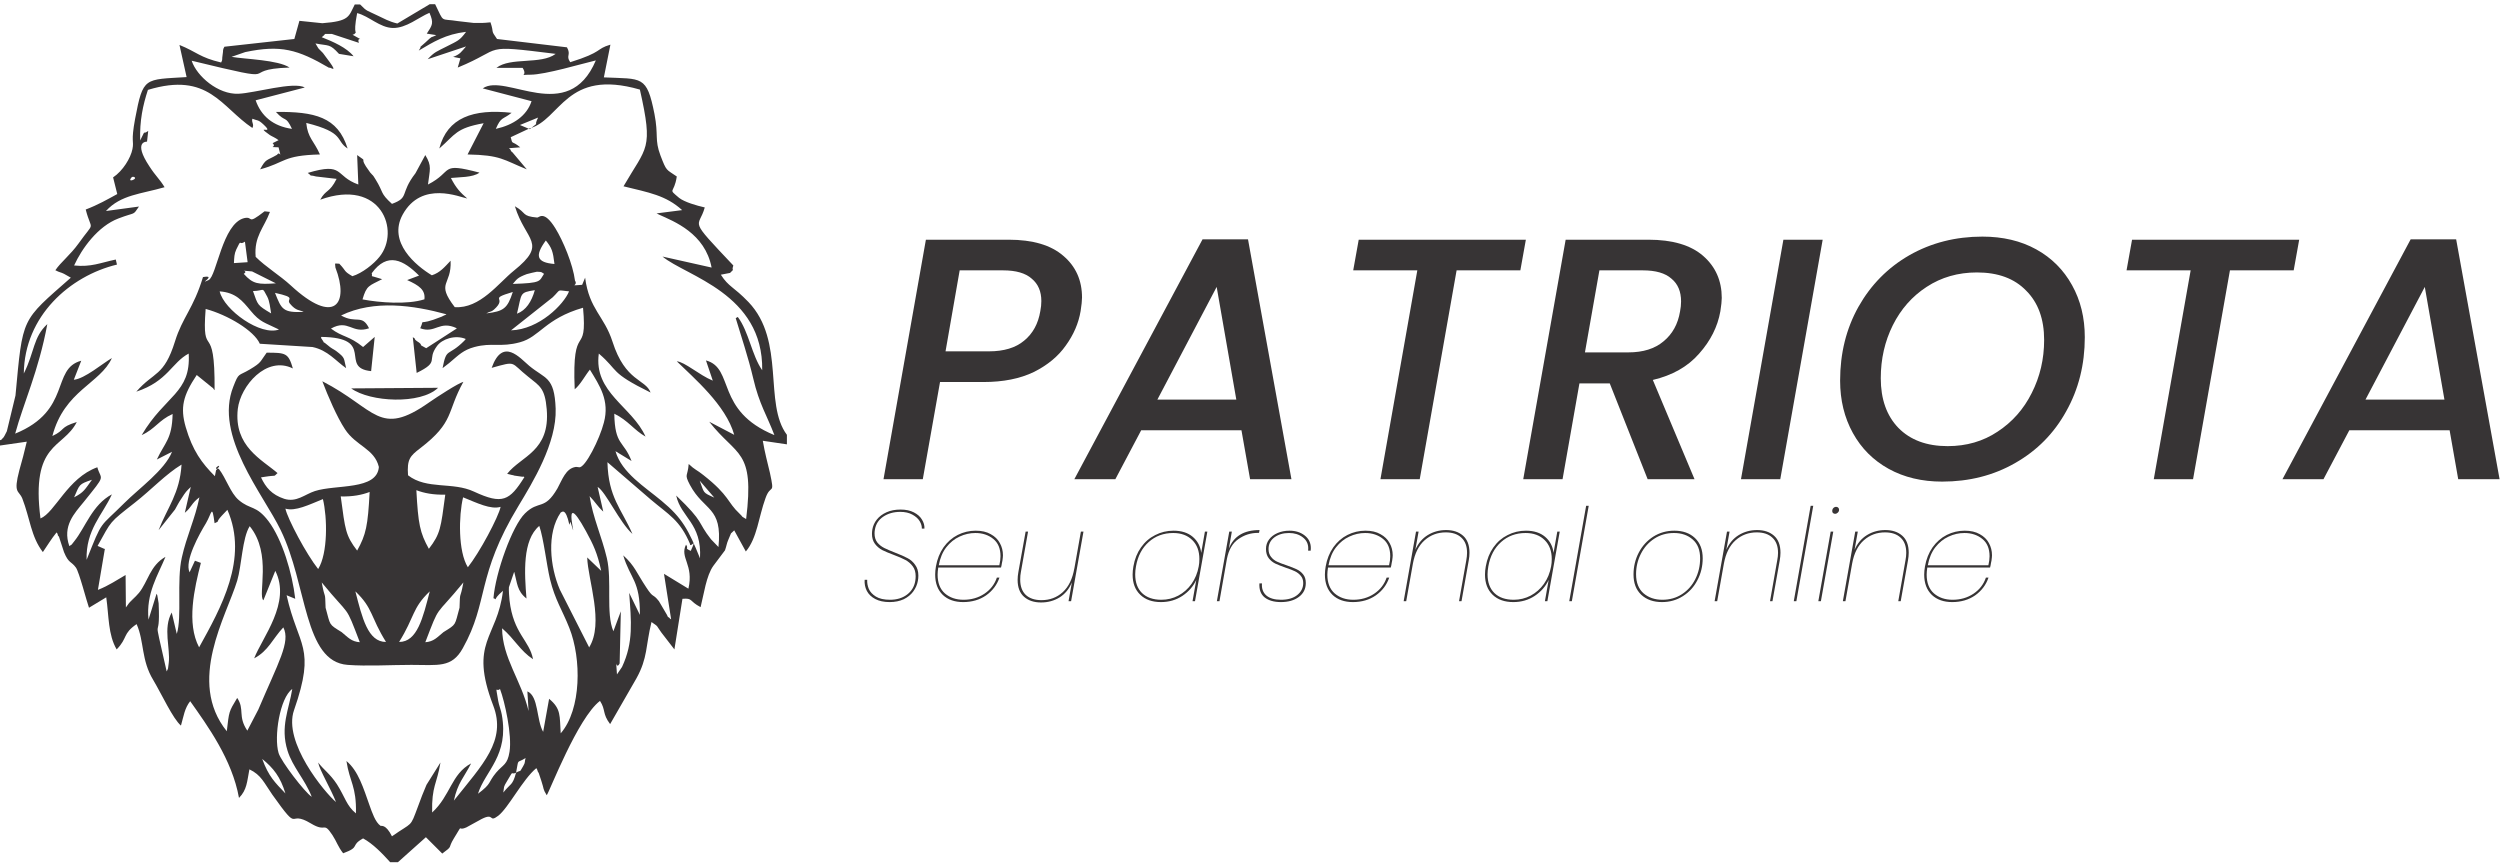<svg width="84" height="29" viewBox="0 0 84 29" fill="none" xmlns="http://www.w3.org/2000/svg">
<path fill-rule="evenodd" clip-rule="evenodd" d="M17.34 25.96C17.22 26.41 17.16 26.31 16.91 26.63C16.95 26.41 16.9 26.47 17.04 26.24C17.29 25.82 17.13 26.06 17.35 25.96H17.34ZM17.34 25.96C17.44 25.46 17.34 25.67 17.66 25.47C17.62 25.6 17.66 25.61 17.58 25.74C17.43 25.99 17.54 25.85 17.34 25.96ZM8.81 25.5C9.19 25.81 9.42 26.1 9.59 26.66C9.24 26.29 9.03 26.1 8.81 25.5ZM16.8 23.15C16.96 23.57 17.21 24.7 17.12 25.26C17.05 25.7 16.91 25.68 16.67 25.96C16.38 26.31 16.54 26.31 16.06 26.67C16.3 25.9 17.11 25.39 16.86 24.01C16.84 23.88 16.76 23.68 16.74 23.55C16.64 22.94 16.67 23.29 16.81 23.14L16.8 23.15ZM10.47 26.77C10.24 26.62 9.44 25.58 9.36 25.3C9.2 24.76 9.4 23.45 9.82 23.15C9.71 23.84 9.41 24.41 9.66 25.22C9.83 25.77 10.24 26.18 10.47 26.76V26.77ZM17.28 19.22C17.38 19.59 17.37 19.86 17.69 20.11C17.62 19.25 17.55 18.15 18.12 17.67C18.27 18.11 18.36 18.95 18.48 19.46C18.65 20.16 18.89 20.49 19.13 21.1C19.54 22.13 19.54 23.83 18.84 24.64C18.8 24.05 18.86 23.82 18.45 23.48L18.25 24.59C18.02 24.19 18.1 23.39 17.72 23.23L17.76 23.89C17.51 22.85 16.88 22.11 16.87 21.11C17.3 21.48 17.47 21.86 17.91 22.15C17.79 21.51 17.25 21.3 17.12 20.17C17.11 20.09 17.09 19.8 17.1 19.73L17.27 19.23L17.28 19.22ZM8.85 20.17L9.25 19.18C9.79 20.25 8.81 21.42 8.54 22.12C9.02 21.87 9.16 21.46 9.52 21.08C9.77 21.57 9.35 22.26 8.68 23.84L8.31 24.55C7.98 24.06 8.23 23.84 7.97 23.45C7.68 23.93 7.7 23.9 7.62 24.57C6.27 22.89 7.61 20.7 7.97 19.51C8.12 19.01 8.14 18.07 8.39 17.68C9.15 18.61 8.65 20 8.85 20.17ZM6.74 18.91L6.55 18.84L6.37 19.23C6.19 18.85 6.7 17.94 6.92 17.58C7.12 17.24 7.12 16.91 7.21 17.58C7.41 17.49 7.22 17.58 7.45 17.33L7.64 17.13C8.36 18.77 7.42 20.43 6.69 21.75C6.26 20.94 6.53 19.77 6.75 18.91H6.74ZM19.8 21.76L18.81 19.81C18.48 19.04 18.36 17.92 18.84 17.22C18.87 17.22 19 17.02 19.13 17.63C19.15 17.6 19.16 17.52 19.17 17.54C19.49 18.59 18.77 16.17 19.69 17.85C19.94 18.31 20.07 18.58 20.2 19.18L19.73 18.73C19.75 19.48 20.31 20.94 19.79 21.76H19.8ZM24 16.72C23.6 16.54 23.67 16.58 23.51 16.15L24 16.72ZM5.34 17.8L5.88 17.12C5.96 16.98 6 16.89 6.09 16.76C6.25 16.51 6.25 16.52 6.41 16.36L6.21 17.23C6.45 17.03 6.42 16.92 6.7 16.71C6.56 17.42 6.27 18.01 6.11 18.73C5.93 19.52 6.12 20.73 5.94 21.3L5.77 20.58C5.47 21.11 5.73 21.79 5.67 22.27C5.64 22.5 5.66 22.44 5.6 22.56C5.08 20.26 5.4 21.81 5.33 20.27L5.29 20.03C5.29 20.01 5.28 19.98 5.26 19.95L4.99 20.82C4.9 19.94 5.31 19.32 5.56 18.71C5.04 19 4.97 19.55 4.67 19.92C4.65 19.95 4.58 20.01 4.56 20.04C4.05 20.57 4.84 19.73 4.44 20.15C4.26 20.35 4.41 20.17 4.23 20.41L4.22 19.32C3.92 19.49 3.67 19.67 3.29 19.82L3.52 18.46C3.54 18.46 3.51 18.43 3.5 18.44L3.32 18.36C3.32 18.36 3.29 18.35 3.28 18.34C3.76 17.48 3.65 17.58 4.53 16.89C5.08 16.46 5.57 15.93 6.1 15.61C6.04 16.58 5.63 17.04 5.33 17.81L5.34 17.8ZM2.49 16.71C2.68 16.28 2.64 16.27 3.09 16.12C2.85 16.45 2.82 16.54 2.49 16.71ZM23.18 18.3C23.23 18.39 23.42 18.04 23.21 18.51C22.97 18.4 23.16 18.45 23.05 18.3C22.83 18.74 23.32 18.97 23.13 19.78L22.31 19.28L22.55 20.81C22.5 20.79 22.47 20.72 22.46 20.74C22.45 20.76 22.42 20.68 22.41 20.66L22.14 20.2C21.92 19.92 21.97 20.13 21.71 19.73C21.39 19.25 21.33 19.01 20.94 18.66C21.18 19.46 21.51 19.5 21.5 20.66L21.14 19.92C21.21 20.87 21.29 21.58 20.9 22.41L20.73 22.66C20.69 21.93 20.68 22.57 20.82 22.29L20.86 20.54L20.61 21.21C20.35 20.61 20.57 19.51 20.39 18.75C20.22 18.03 19.92 17.39 19.81 16.67C19.99 16.85 20.07 17.01 20.27 17.19L20.08 16.36C20.36 16.53 20.82 17.56 21.25 17.94C20.88 17.09 20.44 16.72 20.41 15.53L21.86 16.78C22.46 17.29 22.85 17.47 23.19 18.29L23.18 18.3ZM10.79 11.32C12.66 11.34 11.37 12.36 12.47 12.47L12.59 11.32L12.2 11.66C11.72 11.27 11.52 11.34 11.12 11.04C11.71 10.71 11.82 11.23 12.4 11.03C12.16 10.54 11.97 10.89 11.46 10.6C12.57 10.06 13.9 10.26 15 10.56C14.98 10.58 14.94 10.59 14.92 10.6C14.9 10.61 14.86 10.63 14.84 10.64C13.95 11 14.3 10.64 14.12 11.03C14.63 11.22 14.76 10.75 15.35 11.03C15.33 11.05 15.3 11.07 15.28 11.08L14.32 11.7C14 11.53 14.24 11.64 14.08 11.51C14.06 11.49 13.95 11.44 13.94 11.39C13.93 11.35 13.89 11.35 13.87 11.33L14 12.53C14.8 12.14 14.32 12.12 14.68 11.63C14.85 11.39 15.3 11.24 15.65 11.39C15.63 11.41 15.61 11.44 15.6 11.45C15.04 12.01 15.01 11.65 14.87 12.37L15.09 12.2C15.11 12.18 15.14 12.16 15.16 12.14C15.41 11.93 15.57 11.76 15.94 11.66C16.54 11.5 16.81 11.68 17.47 11.5C18.14 11.32 18.31 10.71 19.59 10.34C19.75 12.08 19.21 10.71 19.31 13.08C19.5 12.93 19.67 12.6 19.82 12.42C20.15 12.96 20.49 13.46 20.29 14.2C20.15 14.75 19.66 15.73 19.46 15.7L19.38 15.69C19.37 15.69 19.34 15.69 19.34 15.69C19.01 15.74 18.89 16.12 18.73 16.41C18.29 17.17 18.11 16.79 17.64 17.25C17.21 17.67 16.65 19.24 16.58 20.1C16.77 20.16 16.48 20.21 16.9 19.85C16.71 21.46 15.75 21.55 16.57 23.7C17.03 24.89 16.21 25.69 15.25 26.9C15.38 26.3 15.58 26.14 15.83 25.65C15.16 26.01 15.14 26.73 14.52 27.3C14.5 26.41 14.68 26.35 14.8 25.62L14.33 26.37C14.23 26.6 14.13 26.86 14.04 27.11C13.77 27.83 13.88 27.6 13.17 28.1C12.96 27.68 12.81 27.76 12.79 27.75C12.61 27.63 12.5 27.29 12.42 27.07C12.21 26.48 12.04 25.9 11.64 25.57C11.75 26.29 11.98 26.41 11.96 27.33C11.64 27.07 11.6 26.79 11.32 26.35C11.09 26 10.87 25.86 10.69 25.62C10.73 25.86 11.13 26.53 11.29 26.95C10.91 26.63 9.5 24.93 9.88 23.86C10.63 21.71 10.02 21.75 9.63 20L9.92 20.12C9.82 19.25 9.48 18.12 9.02 17.51C8.6 16.96 8.42 17.14 8.02 16.8C7.74 16.56 7.6 16.07 7.35 15.75C7.06 15.8 7.57 15.47 7.26 15.8L7.22 16C6.78 15.56 6.47 15.14 6.24 14.35C6.05 13.69 6.15 13.29 6.61 12.6L7.14 13.03C7.15 13.01 7.18 13.09 7.21 13.11C7.23 10.66 6.77 12.19 6.91 10.38C7.65 10.58 8.54 11.11 8.73 11.55L10.5 11.66C11.02 11.77 11.28 12.13 11.63 12.37C11.54 12.03 11.62 12.04 11.29 11.79C11.19 11.72 11.15 11.72 11 11.59C10.74 11.37 11.01 11.68 10.79 11.36V11.32ZM16.34 10.53C16.48 10.45 16.5 10.49 16.6 10.4C17.08 9.97 16.36 10.07 17.23 9.81C17.05 10.37 16.92 10.46 16.34 10.53ZM10.2 10.48C9.51 10.51 9.46 10.4 9.24 9.84C10.01 10.01 9.6 10.03 9.74 10.2C9.95 10.46 10.08 10.41 10.2 10.48ZM18.57 9.99C18.87 9.7 18.68 9.75 19.12 9.79C18.95 10.22 18.12 11.07 17.17 11.1L18.57 9.99ZM17.37 10.54C17.54 9.85 17.44 9.83 17.97 9.75C17.86 10.14 17.67 10.43 17.37 10.54ZM9.11 10.53C8.64 10.25 8.67 10.26 8.5 9.78C8.91 9.77 8.79 9.62 8.98 9.97C9.06 10.12 9.08 10.36 9.11 10.53ZM9.38 11.07C8.76 11.3 7.53 10.42 7.38 9.79C7.92 9.83 8.14 10.1 8.42 10.44C8.75 10.84 8.89 10.83 9.37 11.07H9.38ZM17.23 9.54C17.37 9.38 17.38 9.33 17.7 9.21C17.74 9.2 18.01 9.13 18.04 9.13C18.24 9.13 18.21 9.17 18.28 9.2C18.11 9.45 18.22 9.51 17.22 9.54H17.23ZM14.25 10.06C13.68 10.24 12.76 10.17 12.18 10.06C12.32 9.58 12.4 9.61 12.84 9.38C12.35 9.22 12.54 9.34 12.49 9.18C13.02 8.45 13.56 8.74 14.08 9.26L13.68 9.41C14.08 9.59 14.3 9.74 14.26 10.06H14.25ZM8.19 9.2C8.4 9.07 7.9 9.08 8.47 9.12L9.27 9.52C8.68 9.56 8.5 9.55 8.19 9.2ZM18.63 8.87C18.03 8.82 17.96 8.6 18.34 8.08C18.54 8.33 18.58 8.44 18.63 8.87ZM7.86 8.84C7.87 8.65 7.87 8.53 7.94 8.38C8.13 7.98 8.01 8.27 8.23 8.12L8.32 8.81L7.86 8.84ZM4.48 5.94C4.7 5.99 4.22 6.18 4.43 5.95C4.44 5.94 4.48 5.94 4.48 5.94ZM17.8 4.34L17.47 4.2L18.08 3.95C17.9 4.31 18.18 4.03 17.8 4.34ZM15.22 1.91L15.47 1.96L15.38 2.27C16.99 1.61 16.09 1.49 18.67 1.81C18.18 2.18 17.15 1.91 16.68 2.28H17.56C17.76 2.59 17.36 2.51 17.82 2.51C18.32 2.51 19.55 2.14 20.02 2.03C19.09 4.23 16.98 2.43 16.22 2.97L17.86 3.4C17.7 3.89 17.25 4.2 16.66 4.33C16.84 3.91 16.89 4.03 17.19 3.79C15.9 3.65 15.03 3.95 14.76 4.99C15.31 4.51 15.31 4.31 16.25 4.14L15.71 5.19C16.83 5.21 16.91 5.37 17.7 5.69L17.22 5.12C17.21 5.11 17.17 5.09 17.16 5.05C17.15 5.01 17.12 5 17.1 4.98L17.48 4.95C17.18 4.7 17.23 4.89 17.16 4.61L17.78 4.32C18.85 4.03 19 2.29 21.5 3.01C21.96 5.05 21.73 4.91 20.95 6.26C21.8 6.47 22.37 6.56 22.92 7.06L22.06 7.17C22.08 7.18 22.11 7.19 22.14 7.21C22.65 7.44 23.69 7.84 23.91 8.99L22.26 8.62C23.05 9.28 25.65 9.86 25.61 12.44C25.26 11.94 25.16 11.14 24.79 10.65L24.72 10.69C24.9 11.29 25.14 12 25.31 12.72C25.51 13.58 25.77 13.96 26.02 14.62C24.02 13.8 24.69 12.37 23.72 12.11L23.95 12.79C23.49 12.6 23.01 12.16 22.74 12.14C23.31 12.7 24.39 13.61 24.67 14.61L23.83 14.17C24.76 15.36 25.36 15.08 25.07 17.44C24.84 17.3 25.02 17.42 24.85 17.26C24.43 16.87 24.52 16.66 23.63 15.96C23.42 15.79 23.35 15.79 23.14 15.59C23.11 16.02 22.98 15.91 23.18 16.29C23.66 17.19 24.28 17.01 24.14 18.38L23.89 18.12C23.41 17.51 23.69 17.58 22.72 16.65C22.88 17.39 23.59 17.58 23.52 18.76C23.14 17.81 22.92 17.4 22.23 16.83C21.67 16.36 20.89 15.89 20.68 15.16L21.22 15.49C20.95 14.79 20.66 14.98 20.64 13.9C21.11 14.13 21.3 14.45 21.69 14.67C21.24 13.66 19.94 13.19 20.12 11.88C20.81 12.47 20.46 12.5 21.86 13.19C21.69 12.73 21.01 12.83 20.58 11.48C20.3 10.61 19.8 10.4 19.66 9.33L19.56 9.57C19.08 9.6 19.44 9.61 19.32 9.43C19.25 8.88 18.92 8.09 18.66 7.67C18.27 7.04 18.11 7.32 18.05 7.31C17.51 7.26 17.71 7.16 17.3 6.93C17.66 8.11 18.43 8.16 17.26 9.1C16.76 9.5 16.13 10.38 15.28 10.32C14.63 9.47 15.18 9.61 15.14 8.76C14.94 8.97 14.79 9.16 14.51 9.25C13.98 8.93 13.02 8.14 13.53 7.21C14.17 6.05 15.46 6.63 15.7 6.67C15.47 6.47 15.33 6.33 15.15 5.98C15.4 5.95 15.89 5.97 16.11 5.8C14.74 5.44 15.26 5.75 14.38 6.2C14.44 5.69 14.52 5.59 14.29 5.21L13.96 5.82C13.42 6.52 13.77 6.63 13.17 6.85C12.76 6.48 12.9 6.48 12.62 6.03C12.5 5.83 12.53 5.91 12.47 5.83C12.45 5.81 12.43 5.79 12.42 5.77C11.98 5.18 12.44 5.52 12 5.21L12.04 6.2C11.23 5.91 11.58 5.44 10.34 5.81C10.55 5.97 10.31 5.85 10.62 5.93L11.31 6.01C11.07 6.49 10.95 6.36 10.76 6.71C12.81 5.97 13.46 7.76 12.75 8.63C12.56 8.87 12.17 9.18 11.84 9.28C11.53 9.1 11.65 9.12 11.4 8.86C11.22 8.86 11.26 8.81 11.27 8.99C11.74 10.2 11.25 10.96 9.77 9.59C9.4 9.25 8.93 8.97 8.59 8.63C8.53 7.94 8.87 7.66 9.07 7.12L8.89 7.1C8.26 7.59 8.54 7.25 8.2 7.33C7.47 7.52 7.28 9.28 7.01 9.41C6.62 9.59 7.32 9.22 6.82 9.31C6.5 10.37 6.13 10.66 5.88 11.47C5.51 12.66 5.17 12.48 4.58 13.16C5.64 12.81 5.77 12.18 6.34 11.88C6.42 13.21 5.55 13.28 4.76 14.62C5.22 14.41 5.33 14.12 5.8 13.91C5.78 14.76 5.54 14.86 5.27 15.44L5.78 15.18C5.54 15.79 4.67 16.41 4.18 16.9C3.32 17.76 3.46 17.43 2.91 18.81C2.88 17.8 3.44 17.31 3.76 16.61C3.1 16.96 2.87 17.72 2.5 18.18C2.36 18.36 2.45 18.26 2.33 18.35C2.09 17.67 2.5 17.25 2.81 16.87C3.59 15.9 3.4 16.16 3.27 15.7C2.27 16.06 1.85 17.22 1.36 17.42C1.03 14.84 2.12 15.09 2.58 14.18C1.99 14.36 2.21 14.44 1.76 14.65C2.16 13.12 3.37 12.89 3.76 12.03C3.45 12.21 2.84 12.73 2.48 12.76L2.73 12.12C1.71 12.39 2.42 13.79 0.51 14.57C0.78 13.57 1.3 12.46 1.59 10.89C1.11 11.33 1.17 11.81 0.8 12.55C0.82 10.62 2.35 9.27 3.93 8.89L3.89 8.72C3.37 8.83 3.06 8.98 2.49 8.92C2.75 8.35 3.29 7.6 3.98 7.34C4.58 7.11 4.45 7.26 4.67 6.94L3.56 7.09C4.06 6.54 4.74 6.52 5.53 6.29C5.36 6.01 5.24 5.93 5.02 5.59C4.45 4.73 4.94 4.76 4.94 4.76L4.98 4.4C4.74 4.57 4.94 4.27 4.71 4.72C4.69 4.05 4.8 3.54 4.97 3.02C7.01 2.4 7.43 3.6 8.48 4.3C8.55 4.17 8.44 4.12 8.48 3.99C8.65 4.06 8.67 4.01 8.85 4.18C9.27 4.57 8.52 4.15 9.07 4.54C9.13 4.58 9.26 4.63 9.36 4.71L9.16 4.81C9.32 4.97 8.95 4.93 9.36 4.95C9.47 5.42 9.41 5.04 9.31 5.2C8.95 5.41 8.94 5.32 8.74 5.69C9.6 5.46 9.49 5.22 10.75 5.19C10.55 4.73 10.34 4.64 10.29 4.13C11.61 4.46 11.26 4.72 11.68 4.99C11.35 3.92 10.56 3.75 9.27 3.76C9.6 4.13 9.59 3.86 9.81 4.33C9.17 4.24 8.77 3.89 8.59 3.37L10.24 2.94C9.87 2.73 8.55 3.13 8.01 3.15C7.33 3.18 6.61 2.56 6.44 2.04C9.82 2.86 7.86 2.33 9.73 2.27C9.34 2.01 8.24 1.99 7.78 1.91L8.24 1.75C9.43 1.5 10 1.66 11.06 2.28C11.08 2.23 11.36 2.48 11.08 2.09L10.85 1.78C10.65 1.57 10.75 1.71 10.6 1.46C11.06 1.55 11.07 1.46 11.39 1.81L11.88 1.89C11.65 1.6 11.19 1.4 10.81 1.25C11.01 1.1 10.8 1.15 11.15 1.14L12.06 1.44C11.96 1.18 12.33 1.45 11.85 1.17C11.85 1.16 11.87 1.16 11.87 1.16C11.87 1.16 11.89 1.15 11.9 1.15C12.04 1.01 11.84 1.27 12 0.44C12.4 0.54 12.76 0.93 13.2 0.94C13.65 0.95 14.07 0.58 14.43 0.43C14.58 0.78 14.53 0.84 14.34 1.13L14.66 1.18C14.43 1.3 14.58 1.16 14.29 1.43C13.97 1.72 14.24 1.44 14.07 1.7C14.56 1.41 14.97 1.15 15.66 1.07C15.44 1.37 15.38 1.37 14.99 1.57C14.68 1.73 14.6 1.74 14.37 1.99L15.66 1.56C15.5 1.74 15.46 1.83 15.2 1.92L15.22 1.91ZM0 14.79V14.97L0.9 14.84C0.82 15.18 0.74 15.49 0.65 15.8C0.44 16.6 0.63 16.46 0.75 16.75C1.01 17.42 1.04 18.03 1.44 18.55C1.58 18.35 1.72 18.11 1.9 17.89C1.92 17.91 1.93 17.92 1.94 17.96C1.94 18 1.97 18.02 1.98 18.03L2.15 18.55C2.31 18.94 2.39 18.85 2.55 19.07C2.66 19.22 2.91 20.2 2.99 20.42L3.57 20.07C3.66 20.7 3.63 21.33 3.92 21.82C4.3 21.43 4.11 21.3 4.59 20.97C4.85 21.55 4.74 22.18 5.15 22.85C5.44 23.34 5.81 24.15 6.08 24.38C6.17 24.07 6.2 23.8 6.39 23.56C6.97 24.38 7.8 25.52 8.03 26.81C8.3 26.54 8.3 26.26 8.38 25.85C8.78 26.04 8.87 26.3 9.15 26.7C10.13 28.08 9.62 27.17 10.45 27.67C10.98 27.99 10.85 27.58 11.17 28.06C11.32 28.29 11.35 28.44 11.53 28.67C12.13 28.45 11.75 28.42 12.2 28.17C12.53 28.35 12.84 28.67 13.11 28.97H13.37L14.31 28.13L14.86 28.68C15.24 28.4 15.03 28.53 15.25 28.17C15.6 27.61 15.33 27.95 15.67 27.8L16.18 27.52C16.63 27.29 16.41 27.66 16.74 27.41C17.08 27.15 17.56 26.19 18.02 25.81C18.04 25.84 18.05 25.85 18.06 25.89C18.07 25.94 18.09 25.95 18.1 25.97C18.13 26.06 18.16 26.16 18.19 26.24C18.29 26.54 18.23 26.49 18.37 26.72C18.46 26.61 19.41 24.12 20.16 23.55C20.36 23.86 20.23 23.97 20.5 24.33L21.38 22.8C21.77 22.1 21.69 21.71 21.89 20.9C22.15 21.08 22.03 20.99 22.22 21.25L22.66 21.82L22.93 20.12C23.29 20.09 23.14 20.19 23.54 20.4C23.65 19.97 23.73 19.34 23.97 19.01L24.36 18.49C24.41 18.35 24.42 18.25 24.47 18.14C24.62 17.8 24.5 18 24.67 17.82L25.06 18.53C25.44 18.08 25.49 17.37 25.72 16.74C25.9 16.23 26.04 16.68 25.87 15.89C25.78 15.51 25.7 15.22 25.63 14.81L26.44 14.93V14.61C25.65 13.56 26.4 11.46 25.15 10.15C24.64 9.62 24.49 9.65 24.22 9.23L24.53 9.17C24.72 8.98 24.56 9.16 24.64 8.92C23.08 7.27 23.48 7.7 23.68 6.97C23.41 6.91 23 6.79 22.82 6.65C22.42 6.31 22.65 6.54 22.74 5.93C22.38 5.68 22.4 5.77 22.19 5.22C21.99 4.69 22.13 4.55 21.99 3.83C21.73 2.52 21.58 2.66 20.29 2.6L20.51 1.5C20 1.65 20.28 1.74 19.16 2.09C19 1.86 19.2 1.86 19.05 1.59L16.7 1.31C16.47 0.99 16.61 1.13 16.48 0.75C16.18 0.78 16.2 0.77 15.91 0.77L15.39 0.71C14.77 0.61 14.94 0.79 14.62 0.14H14.44L13.35 0.79C13.06 0.72 12.92 0.63 12.66 0.51C12.34 0.35 12.34 0.4 12.1 0.15H11.92C11.71 0.56 11.75 0.71 10.83 0.78L10.06 0.7L9.89 1.31L7.54 1.57C7.47 1.69 7.51 1.68 7.48 1.84C7.45 2.01 7.49 1.99 7.43 2.1C6.71 1.93 6.62 1.75 6.03 1.51L6.27 2.59C4.85 2.68 4.81 2.57 4.54 3.99C4.39 4.8 4.51 4.71 4.45 5.01C4.39 5.31 4.13 5.74 3.8 5.96L3.94 6.52C3.61 6.7 3.3 6.88 2.88 7.04C3.08 7.82 3.21 7.38 2.64 8.18C2.36 8.57 2.04 8.81 1.86 9.08C2.01 9.16 2.03 9.14 2.15 9.2L2.38 9.33C0.7 10.81 0.77 10.62 0.52 13.29L0.23 14.49C0.09 14.77 0.14 14.66 0.04 14.78L0 14.79Z" fill="#373435"/>
<path fill-rule="evenodd" clip-rule="evenodd" d="M9.33 15.9C8.8 15.44 7.85 15 7.99 13.74C8.08 12.97 8.95 11.94 9.84 12.38C9.69 11.86 9.6 11.85 8.96 11.85C8.73 12.16 8.8 12.17 8.4 12.41C8 12.65 8.03 12.5 7.84 12.99C7.18 14.64 8.85 16.61 9.43 17.81C10.33 19.65 10.2 22.23 11.68 22.34C12.33 22.39 13.15 22.34 13.82 22.34C14.72 22.34 15.18 22.45 15.55 21.78C16.43 20.21 15.99 19.36 17.42 17C17.89 16.22 18.71 14.89 18.67 13.73C18.63 12.64 18.32 12.74 17.78 12.29C17.47 12.03 16.89 11.32 16.52 12.36C17.38 12.12 17.13 12.17 17.75 12.66C18.13 12.97 18.31 13.03 18.37 13.75C18.49 15.17 17.51 15.32 17.04 15.92L17.2 15.96C17.22 15.96 17.26 15.97 17.28 15.98L17.56 16.02C17.57 16 17.6 16.02 17.62 16.03C17.12 16.83 16.88 16.96 15.93 16.52C15.21 16.18 14.34 16.46 13.71 15.97C13.67 15.43 13.78 15.32 14.12 15.06C15.28 14.17 15 13.85 15.57 12.83C15.4 12.87 14.68 13.34 14.42 13.52C12.73 14.71 12.64 13.74 10.83 12.81C11.02 13.31 11.32 14.01 11.59 14.42C11.96 14.99 12.58 15.07 12.73 15.69C12.67 16.48 11.29 16.27 10.58 16.5C10.24 16.61 9.96 16.89 9.55 16.76C9.13 16.62 8.93 16.38 8.77 16.04L8.9 16.02C9.34 15.95 9.16 16.04 9.33 15.89V15.9ZM12.97 21.57C12.44 20.72 12.54 20.44 11.94 19.87C12.17 20.76 12.36 21.57 12.97 21.57ZM12.09 21.58C11.58 20.25 11.8 20.78 10.81 19.57C10.93 20.22 10.92 19.79 10.94 20.42C11.11 21.03 11.03 20.96 11.48 21.24C11.69 21.41 11.8 21.56 12.1 21.58H12.09ZM10.69 19.12C11.02 18.59 11 17.39 10.85 16.77C10.38 16.96 9.92 17.19 9.59 17.09C9.62 17.25 9.8 17.64 10.02 18.05C10.24 18.46 10.5 18.88 10.69 19.12ZM11.45 16.69C11.6 17.81 11.61 17.99 12 18.5C12.3 17.96 12.36 17.67 12.42 16.53C12.16 16.63 11.85 16.69 11.45 16.68V16.69ZM13.41 21.57C13.94 20.72 13.84 20.44 14.44 19.87C14.21 20.76 14.02 21.57 13.41 21.57ZM14.29 21.58C14.8 20.25 14.58 20.78 15.57 19.57C15.45 20.22 15.46 19.79 15.44 20.42C15.27 21.03 15.35 20.96 14.9 21.24C14.69 21.41 14.58 21.56 14.28 21.58H14.29ZM15.72 19.06C15.39 18.53 15.41 17.33 15.56 16.71C16.03 16.9 16.49 17.13 16.82 17.03C16.79 17.19 16.61 17.58 16.39 17.99C16.17 18.4 15.91 18.82 15.72 19.06ZM14.96 16.63C14.81 17.75 14.8 17.93 14.41 18.44C14.11 17.9 14.05 17.61 13.99 16.47C14.25 16.57 14.56 16.63 14.96 16.62V16.63Z" fill="#373435"/>
<path fill-rule="evenodd" clip-rule="evenodd" d="M11.8 13.05C12.43 13.51 14.13 13.6 14.72 13.03L11.8 13.05Z" fill="#373435"/>
<path d="M36.309 10.451C36.24 10.86 36.074 11.246 35.811 11.609C35.557 11.971 35.198 12.269 34.735 12.5C34.271 12.724 33.708 12.836 33.044 12.836H31.585L31.006 16.101H29.686L31.11 8.054H33.889C34.7 8.054 35.313 8.235 35.73 8.598C36.147 8.953 36.356 9.42 36.356 9.999C36.356 10.1 36.34 10.25 36.309 10.451ZM33.229 11.805C33.731 11.805 34.125 11.686 34.41 11.447C34.704 11.207 34.885 10.875 34.955 10.451C34.978 10.335 34.989 10.223 34.989 10.115C34.989 9.791 34.881 9.54 34.665 9.362C34.457 9.177 34.136 9.084 33.704 9.084H32.245L31.77 11.805H33.229Z" fill="#373435"/>
<path d="M41.713 14.457H38.344L37.476 16.101H36.098L40.405 8.042H41.933L43.392 16.101H42.003L41.713 14.457ZM41.54 13.426L40.88 9.64L38.888 13.426H41.54Z" fill="#373435"/>
<path d="M51.269 8.054L51.084 9.084H48.942L47.703 16.101H46.383L47.622 9.084H45.468L45.653 8.054H51.269Z" fill="#373435"/>
<path d="M55.385 8.054C56.195 8.054 56.809 8.235 57.226 8.598C57.642 8.961 57.851 9.432 57.851 10.011C57.851 10.111 57.835 10.262 57.804 10.462C57.712 10.979 57.473 11.454 57.087 11.886C56.708 12.319 56.191 12.612 55.535 12.766L56.936 16.101H55.361L54.088 12.882H53.069L52.502 16.101H51.181L52.606 8.054H55.385ZM56.45 10.462C56.473 10.347 56.484 10.235 56.484 10.127C56.484 9.795 56.377 9.54 56.16 9.362C55.952 9.177 55.632 9.084 55.199 9.084H53.74L53.254 11.84H54.713C55.207 11.84 55.601 11.717 55.894 11.47C56.195 11.223 56.38 10.887 56.45 10.462Z" fill="#373435"/>
<path d="M61.242 8.054L59.817 16.101H58.497L59.922 8.054H61.242Z" fill="#373435"/>
<path d="M65.255 16.182C64.576 16.182 63.978 16.039 63.461 15.754C62.944 15.468 62.542 15.067 62.257 14.55C61.971 14.032 61.828 13.446 61.828 12.79C61.828 11.871 62.033 11.045 62.442 10.312C62.859 9.571 63.43 8.992 64.156 8.575C64.889 8.158 65.707 7.95 66.61 7.95C67.297 7.95 67.899 8.093 68.416 8.378C68.934 8.664 69.335 9.065 69.621 9.582C69.906 10.092 70.049 10.675 70.049 11.331C70.049 12.249 69.841 13.079 69.424 13.82C69.015 14.561 68.444 15.14 67.71 15.557C66.985 15.974 66.166 16.182 65.255 16.182ZM65.441 14.99C66.074 14.99 66.633 14.828 67.12 14.503C67.614 14.179 67.996 13.747 68.266 13.206C68.544 12.658 68.683 12.064 68.683 11.423C68.683 10.721 68.482 10.169 68.081 9.768C67.687 9.358 67.135 9.154 66.425 9.154C65.792 9.154 65.228 9.316 64.734 9.64C64.248 9.957 63.87 10.385 63.6 10.925C63.33 11.466 63.194 12.06 63.194 12.709C63.194 13.411 63.391 13.967 63.785 14.376C64.186 14.785 64.738 14.99 65.441 14.99Z" fill="#373435"/>
<path d="M77.253 8.054L77.068 9.084H74.926L73.687 16.101H72.367L73.606 9.084H71.452L71.637 8.054H77.253Z" fill="#373435"/>
<path d="M82.307 14.457H78.937L78.069 16.101H76.691L80.998 8.042H82.527L83.986 16.101H82.596L82.307 14.457ZM82.133 13.426L81.473 9.64L79.481 13.426H82.133Z" fill="#373435"/>
<path d="M29.892 20.23C29.698 20.23 29.537 20.195 29.407 20.126C29.277 20.057 29.183 19.966 29.125 19.853C29.067 19.738 29.043 19.614 29.052 19.481H29.138C29.132 19.582 29.15 19.683 29.19 19.784C29.233 19.885 29.313 19.972 29.428 20.044C29.544 20.116 29.703 20.152 29.905 20.152C30.133 20.152 30.323 20.094 30.476 19.979C30.629 19.863 30.721 19.71 30.753 19.52C30.762 19.462 30.766 19.409 30.766 19.36C30.766 19.224 30.733 19.113 30.667 19.026C30.6 18.937 30.518 18.866 30.42 18.814C30.322 18.762 30.192 18.706 30.03 18.645C29.869 18.585 29.739 18.53 29.64 18.481C29.545 18.429 29.464 18.36 29.398 18.273C29.332 18.183 29.298 18.072 29.298 17.939C29.298 17.89 29.303 17.84 29.311 17.788C29.332 17.667 29.382 17.556 29.463 17.455C29.544 17.354 29.652 17.273 29.788 17.212C29.923 17.151 30.081 17.121 30.26 17.121C30.436 17.121 30.584 17.153 30.706 17.216C30.83 17.28 30.921 17.361 30.978 17.459C31.039 17.557 31.067 17.658 31.061 17.762H30.974C30.977 17.681 30.952 17.598 30.901 17.511C30.849 17.424 30.766 17.351 30.654 17.29C30.544 17.229 30.408 17.199 30.247 17.199C30.027 17.199 29.838 17.253 29.679 17.359C29.523 17.463 29.43 17.606 29.398 17.788C29.389 17.834 29.385 17.879 29.385 17.922C29.385 18.044 29.415 18.145 29.476 18.225C29.539 18.303 29.617 18.365 29.71 18.412C29.802 18.458 29.926 18.511 30.082 18.572C30.255 18.638 30.392 18.699 30.494 18.754C30.595 18.805 30.68 18.881 30.749 18.979C30.821 19.074 30.857 19.195 30.857 19.343C30.857 19.403 30.851 19.462 30.84 19.52C30.817 19.647 30.765 19.765 30.684 19.875C30.606 19.982 30.499 20.069 30.364 20.135C30.228 20.198 30.071 20.23 29.892 20.23Z" fill="#373435"/>
<path d="M32.785 17.831C32.985 17.831 33.152 17.87 33.288 17.948C33.426 18.023 33.529 18.123 33.595 18.247C33.664 18.371 33.699 18.508 33.699 18.658C33.699 18.696 33.693 18.755 33.682 18.836L33.664 18.922C33.659 18.969 33.648 19.018 33.634 19.07H31.525C31.511 19.165 31.504 19.244 31.504 19.308C31.504 19.585 31.586 19.796 31.75 19.94C31.915 20.081 32.123 20.152 32.374 20.152C32.637 20.152 32.869 20.086 33.071 19.953C33.276 19.817 33.418 19.636 33.495 19.407H33.582C33.498 19.653 33.348 19.852 33.132 20.005C32.915 20.155 32.658 20.23 32.361 20.23C32.075 20.23 31.847 20.149 31.677 19.988C31.507 19.823 31.422 19.596 31.422 19.308C31.422 19.221 31.43 19.129 31.447 19.031C31.491 18.785 31.576 18.572 31.703 18.39C31.833 18.208 31.992 18.069 32.179 17.974C32.367 17.879 32.569 17.831 32.785 17.831ZM33.578 18.992C33.604 18.879 33.617 18.778 33.617 18.689C33.617 18.432 33.536 18.238 33.374 18.108C33.213 17.976 33.012 17.909 32.772 17.909C32.588 17.909 32.41 17.95 32.24 18.03C32.069 18.108 31.921 18.228 31.794 18.39C31.67 18.552 31.586 18.752 31.543 18.992H33.578Z" fill="#373435"/>
<path d="M36.405 17.862L35.989 20.2H35.903L36.015 19.568C35.923 19.79 35.784 19.959 35.6 20.074C35.415 20.187 35.209 20.243 34.98 20.243C34.744 20.243 34.553 20.18 34.409 20.053C34.264 19.926 34.192 19.735 34.192 19.481C34.192 19.4 34.201 19.312 34.218 19.217L34.461 17.862H34.543L34.301 19.226C34.286 19.298 34.279 19.38 34.279 19.472C34.279 19.698 34.341 19.869 34.465 19.988C34.592 20.106 34.768 20.165 34.993 20.165C35.273 20.165 35.512 20.076 35.708 19.897C35.907 19.715 36.037 19.448 36.098 19.096V19.104L36.318 17.862H36.405Z" fill="#373435"/>
<path d="M38.082 19.031C38.125 18.785 38.21 18.573 38.337 18.394C38.465 18.212 38.623 18.074 38.814 17.979C39.004 17.88 39.211 17.831 39.433 17.831C39.701 17.831 39.916 17.901 40.078 18.039C40.24 18.178 40.334 18.357 40.36 18.576L40.485 17.862H40.567L40.152 20.2H40.069L40.195 19.485C40.094 19.702 39.938 19.881 39.727 20.022C39.517 20.161 39.277 20.23 39.009 20.23C38.714 20.23 38.482 20.148 38.312 19.983C38.141 19.819 38.056 19.594 38.056 19.308C38.056 19.218 38.065 19.126 38.082 19.031ZM40.277 19.031C40.292 18.959 40.299 18.876 40.299 18.784C40.299 18.515 40.22 18.303 40.061 18.147C39.902 17.989 39.688 17.909 39.42 17.909C39.097 17.909 38.822 18.01 38.597 18.212C38.372 18.412 38.229 18.684 38.169 19.031C38.151 19.126 38.143 19.215 38.143 19.299C38.143 19.568 38.219 19.777 38.372 19.927C38.528 20.077 38.745 20.152 39.022 20.152C39.224 20.152 39.413 20.106 39.589 20.014C39.768 19.918 39.916 19.787 40.035 19.62C40.156 19.449 40.237 19.253 40.277 19.031Z" fill="#373435"/>
<path d="M41.29 18.433C41.452 18.017 41.795 17.81 42.321 17.81L42.303 17.905H42.264C42.025 17.905 41.807 17.974 41.611 18.113C41.414 18.248 41.286 18.469 41.225 18.775L40.974 20.2H40.887L41.303 17.862H41.39L41.29 18.433Z" fill="#373435"/>
<path d="M43.039 20.23C42.808 20.23 42.626 20.178 42.493 20.074C42.363 19.97 42.304 19.813 42.316 19.602H42.402C42.388 19.773 42.436 19.907 42.545 20.005C42.658 20.103 42.824 20.152 43.043 20.152C43.274 20.152 43.456 20.099 43.589 19.992C43.722 19.885 43.788 19.751 43.788 19.589C43.788 19.491 43.761 19.41 43.706 19.347C43.654 19.283 43.589 19.233 43.511 19.195C43.433 19.158 43.329 19.117 43.199 19.074C43.052 19.022 42.935 18.976 42.848 18.935C42.762 18.892 42.688 18.831 42.628 18.754C42.567 18.673 42.537 18.57 42.537 18.446C42.537 18.325 42.571 18.218 42.641 18.126C42.71 18.033 42.805 17.961 42.926 17.909C43.048 17.857 43.18 17.831 43.325 17.831C43.53 17.831 43.7 17.885 43.836 17.991C43.974 18.098 44.044 18.24 44.044 18.416C44.044 18.453 44.042 18.482 44.039 18.502H43.953C43.955 18.485 43.957 18.459 43.957 18.424C43.957 18.269 43.895 18.145 43.771 18.052C43.647 17.957 43.494 17.909 43.312 17.909C43.115 17.909 42.951 17.958 42.818 18.056C42.688 18.155 42.623 18.285 42.623 18.446C42.623 18.553 42.651 18.641 42.706 18.71C42.76 18.78 42.827 18.833 42.905 18.87C42.986 18.908 43.095 18.95 43.234 18.996C43.375 19.045 43.488 19.09 43.572 19.13C43.658 19.171 43.73 19.228 43.788 19.303C43.846 19.376 43.875 19.471 43.875 19.589C43.875 19.786 43.797 19.941 43.641 20.057C43.488 20.172 43.287 20.23 43.039 20.23Z" fill="#373435"/>
<path d="M45.881 17.831C46.08 17.831 46.248 17.87 46.383 17.948C46.522 18.023 46.624 18.123 46.691 18.247C46.76 18.371 46.795 18.508 46.795 18.658C46.795 18.696 46.789 18.755 46.777 18.836L46.76 18.922C46.754 18.969 46.744 19.018 46.73 19.07H44.621C44.607 19.165 44.599 19.244 44.599 19.308C44.599 19.585 44.682 19.796 44.846 19.94C45.011 20.081 45.219 20.152 45.47 20.152C45.733 20.152 45.965 20.086 46.167 19.953C46.372 19.817 46.513 19.636 46.591 19.407H46.678C46.594 19.653 46.444 19.852 46.227 20.005C46.011 20.155 45.754 20.23 45.457 20.23C45.171 20.23 44.943 20.149 44.773 19.988C44.602 19.823 44.517 19.596 44.517 19.308C44.517 19.221 44.526 19.129 44.543 19.031C44.586 18.785 44.672 18.572 44.799 18.39C44.928 18.208 45.087 18.069 45.275 17.974C45.463 17.879 45.665 17.831 45.881 17.831ZM46.673 18.992C46.7 18.879 46.712 18.778 46.712 18.689C46.712 18.432 46.632 18.238 46.47 18.108C46.308 17.976 46.108 17.909 45.868 17.909C45.683 17.909 45.506 17.95 45.336 18.03C45.165 18.108 45.017 18.228 44.89 18.39C44.765 18.552 44.682 18.752 44.638 18.992H46.673Z" fill="#373435"/>
<path d="M48.591 17.81C48.825 17.81 49.014 17.873 49.159 18C49.303 18.127 49.375 18.318 49.375 18.572C49.375 18.653 49.367 18.741 49.349 18.836L49.107 20.2H49.024L49.267 18.827C49.284 18.735 49.293 18.651 49.293 18.576C49.293 18.351 49.229 18.181 49.102 18.065C48.978 17.947 48.804 17.888 48.578 17.888C48.304 17.888 48.068 17.976 47.868 18.152C47.669 18.328 47.538 18.589 47.474 18.935L47.249 20.2H47.163L47.578 17.862H47.665L47.556 18.472C47.652 18.256 47.79 18.091 47.972 17.979C48.157 17.866 48.363 17.81 48.591 17.81Z" fill="#373435"/>
<path d="M49.922 19.031C49.965 18.785 50.05 18.573 50.177 18.394C50.304 18.212 50.463 18.074 50.654 17.979C50.844 17.88 51.05 17.831 51.273 17.831C51.541 17.831 51.756 17.901 51.918 18.039C52.08 18.178 52.173 18.357 52.199 18.576L52.325 17.862H52.407L51.992 20.2H51.909L52.035 19.485C51.934 19.702 51.778 19.881 51.567 20.022C51.356 20.161 51.117 20.23 50.848 20.23C50.554 20.23 50.322 20.148 50.151 19.983C49.981 19.819 49.896 19.594 49.896 19.308C49.896 19.218 49.904 19.126 49.922 19.031ZM52.117 19.031C52.132 18.959 52.139 18.876 52.139 18.784C52.139 18.515 52.059 18.303 51.901 18.147C51.742 17.989 51.528 17.909 51.26 17.909C50.937 17.909 50.662 18.01 50.437 18.212C50.212 18.412 50.069 18.684 50.008 19.031C49.991 19.126 49.982 19.215 49.982 19.299C49.982 19.568 50.059 19.777 50.212 19.927C50.368 20.077 50.584 20.152 50.861 20.152C51.063 20.152 51.253 20.106 51.429 20.014C51.608 19.918 51.756 19.787 51.875 19.62C51.996 19.449 52.077 19.253 52.117 19.031Z" fill="#373435"/>
<path d="M53.381 16.996L52.814 20.2H52.727L53.294 16.996H53.381Z" fill="#373435"/>
<path d="M55.843 20.23C55.554 20.23 55.322 20.148 55.145 19.983C54.972 19.819 54.886 19.592 54.886 19.303C54.886 19.038 54.945 18.793 55.063 18.567C55.181 18.342 55.345 18.163 55.552 18.03C55.763 17.898 55.998 17.831 56.258 17.831C56.547 17.831 56.778 17.914 56.951 18.078C57.124 18.243 57.211 18.469 57.211 18.758C57.211 19.023 57.152 19.269 57.033 19.494C56.918 19.719 56.755 19.898 56.544 20.031C56.336 20.164 56.102 20.23 55.843 20.23ZM55.855 20.152C56.104 20.152 56.325 20.089 56.518 19.962C56.711 19.835 56.86 19.666 56.964 19.455C57.071 19.241 57.124 19.011 57.124 18.762C57.124 18.482 57.041 18.27 56.873 18.126C56.709 17.981 56.499 17.909 56.245 17.909C55.997 17.909 55.776 17.973 55.583 18.1C55.389 18.227 55.239 18.397 55.132 18.611C55.026 18.821 54.972 19.049 54.972 19.295C54.972 19.575 55.056 19.788 55.223 19.936C55.391 20.08 55.602 20.152 55.855 20.152Z" fill="#373435"/>
<path d="M59.04 17.81C59.274 17.81 59.463 17.873 59.607 18C59.752 18.127 59.824 18.318 59.824 18.572C59.824 18.653 59.815 18.741 59.798 18.836L59.555 20.2H59.473L59.715 18.827C59.733 18.735 59.742 18.651 59.742 18.576C59.742 18.351 59.678 18.181 59.551 18.065C59.427 17.947 59.252 17.888 59.027 17.888C58.753 17.888 58.516 17.976 58.317 18.152C58.118 18.328 57.986 18.589 57.923 18.935L57.698 20.2H57.611L58.027 17.862H58.113L58.005 18.472C58.1 18.256 58.239 18.091 58.421 17.979C58.606 17.866 58.812 17.81 59.04 17.81Z" fill="#373435"/>
<path d="M60.925 16.996L60.358 20.2H60.271L60.838 16.996H60.925Z" fill="#373435"/>
<path d="M61.658 17.264C61.632 17.264 61.609 17.255 61.589 17.238C61.572 17.221 61.563 17.199 61.563 17.173C61.563 17.13 61.576 17.095 61.602 17.069C61.628 17.043 61.66 17.03 61.697 17.03C61.723 17.03 61.745 17.039 61.762 17.056C61.782 17.073 61.793 17.097 61.793 17.125C61.793 17.166 61.778 17.199 61.749 17.225C61.723 17.251 61.693 17.264 61.658 17.264ZM61.598 17.862L61.182 20.2H61.096L61.511 17.862H61.598Z" fill="#373435"/>
<path d="M63.349 17.81C63.583 17.81 63.772 17.873 63.916 18C64.061 18.127 64.133 18.318 64.133 18.572C64.133 18.653 64.124 18.741 64.107 18.836L63.864 20.2H63.782L64.024 18.827C64.042 18.735 64.05 18.651 64.05 18.576C64.05 18.351 63.987 18.181 63.86 18.065C63.736 17.947 63.561 17.888 63.336 17.888C63.062 17.888 62.825 17.976 62.626 18.152C62.427 18.328 62.295 18.589 62.232 18.935L62.007 20.2H61.92L62.336 17.862H62.422L62.314 18.472C62.409 18.256 62.548 18.091 62.73 17.979C62.914 17.866 63.121 17.81 63.349 17.81Z" fill="#373435"/>
<path d="M66.017 17.831C66.216 17.831 66.384 17.87 66.52 17.948C66.658 18.023 66.761 18.123 66.827 18.247C66.896 18.371 66.931 18.508 66.931 18.658C66.931 18.696 66.925 18.755 66.914 18.836L66.896 18.922C66.891 18.969 66.88 19.018 66.866 19.07H64.757C64.743 19.165 64.736 19.244 64.736 19.308C64.736 19.585 64.818 19.796 64.982 19.94C65.147 20.081 65.355 20.152 65.606 20.152C65.869 20.152 66.101 20.086 66.303 19.953C66.508 19.817 66.65 19.636 66.727 19.407H66.814C66.73 19.653 66.58 19.852 66.364 20.005C66.147 20.155 65.89 20.23 65.593 20.23C65.307 20.23 65.079 20.149 64.909 19.988C64.739 19.823 64.653 19.596 64.653 19.308C64.653 19.221 64.662 19.129 64.679 19.031C64.723 18.785 64.808 18.572 64.935 18.39C65.065 18.208 65.224 18.069 65.411 17.974C65.599 17.879 65.801 17.831 66.017 17.831ZM66.81 18.992C66.836 18.879 66.849 18.778 66.849 18.689C66.849 18.432 66.768 18.238 66.606 18.108C66.445 17.976 66.244 17.909 66.004 17.909C65.82 17.909 65.642 17.95 65.472 18.03C65.301 18.108 65.153 18.228 65.026 18.39C64.902 18.552 64.818 18.752 64.775 18.992H66.81Z" fill="#373435"/>
</svg>
